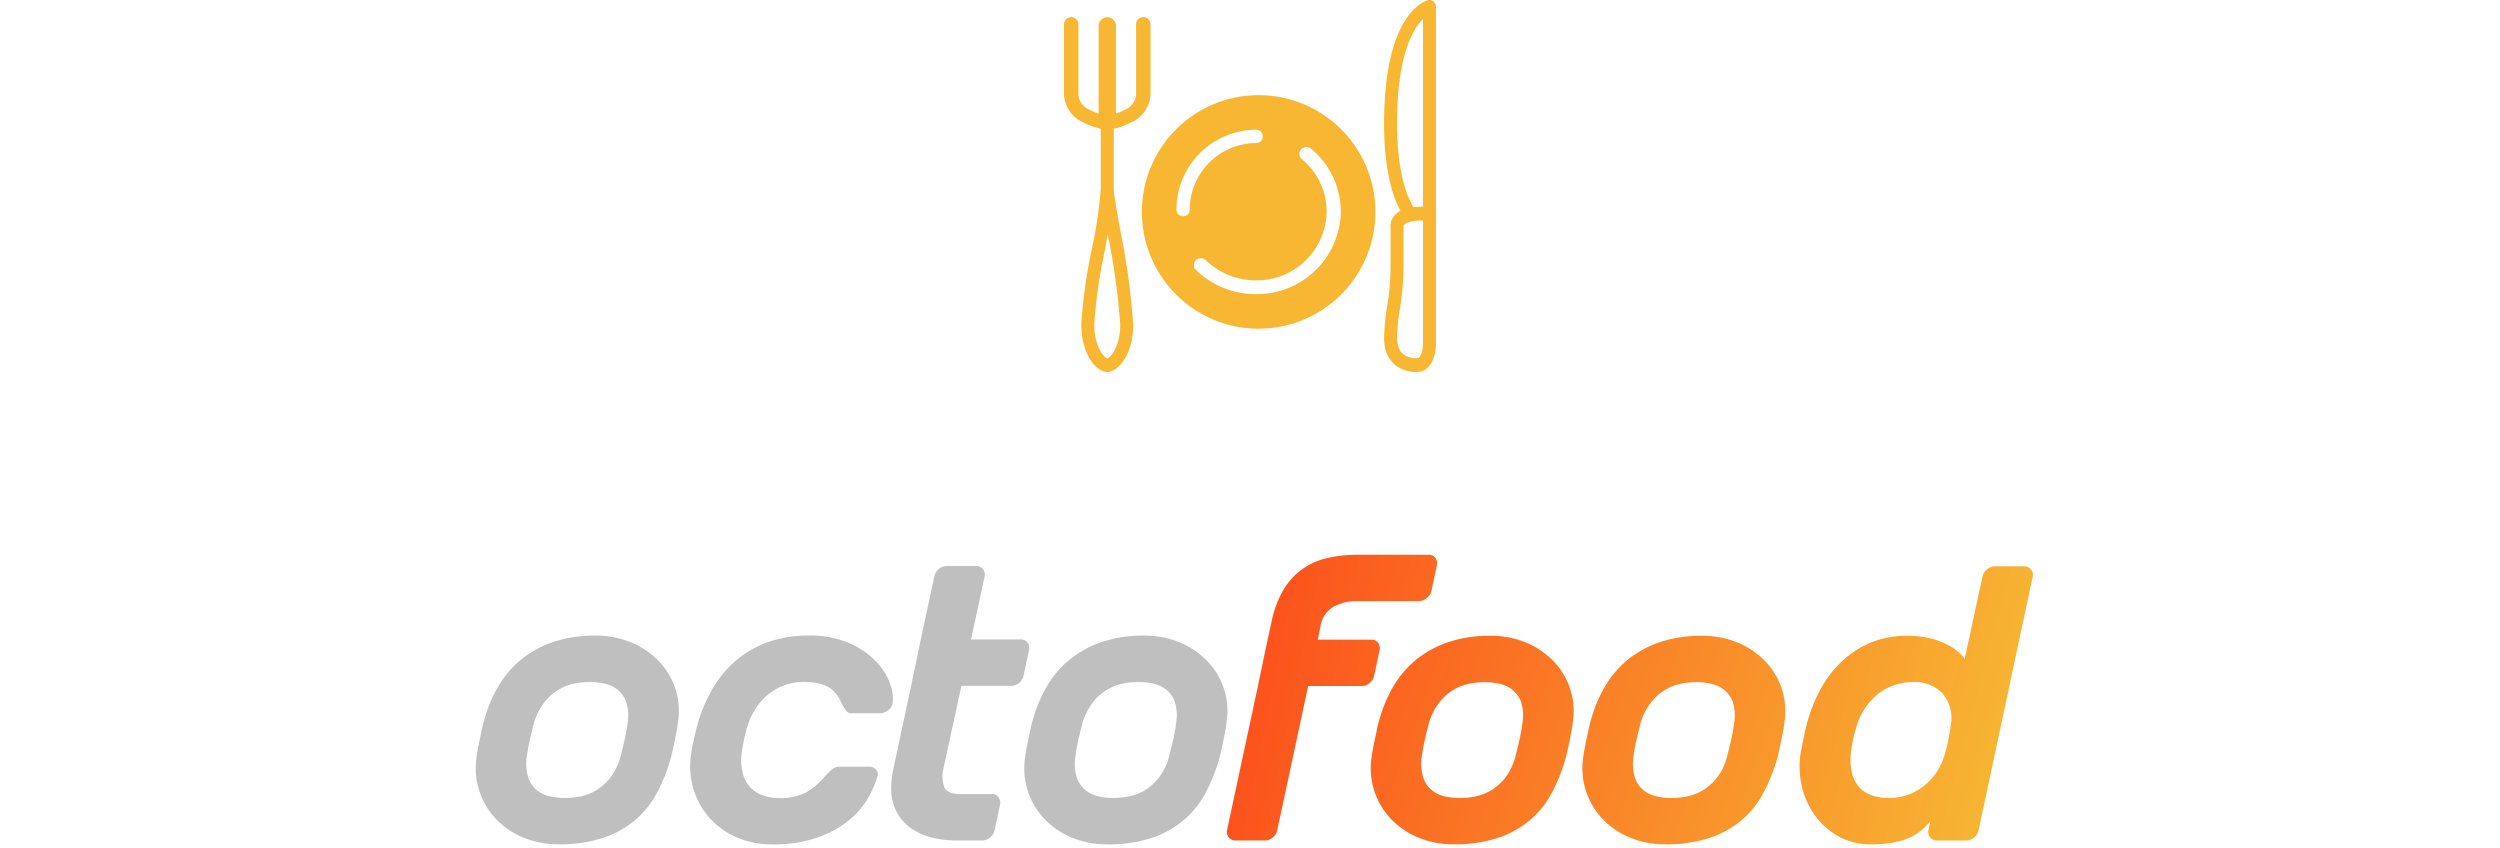 <svg xmlns="http://www.w3.org/2000/svg" xmlns:xlink="http://www.w3.org/1999/xlink" width="289" height="98" viewBox="0 0 289 98">
  <defs>
    <clipPath id="clip-path">
      <rect id="Retângulo_12" data-name="Retângulo 12" width="289" height="98" transform="translate(3020 738)" fill="red" opacity="0.11"/>
    </clipPath>
    <linearGradient id="linear-gradient" x1="-34.509" y1="21.124" x2="-34.473" y2="21.088" gradientUnits="objectBoundingBox">
      <stop offset="0" stop-color="#fc4a1a"/>
      <stop offset="1" stop-color="#f7b733"/>
    </linearGradient>
    <linearGradient id="linear-gradient-2" x1="-89.76" y1="43.811" x2="-89.663" y2="43.736" xlink:href="#linear-gradient"/>
    <linearGradient id="linear-gradient-3" x1="-371.125" y1="43.808" x2="-370.637" y2="43.733" xlink:href="#linear-gradient"/>
    <linearGradient id="linear-gradient-4" x1="-145.524" y1="19.583" x2="-145.361" y2="19.55" xlink:href="#linear-gradient"/>
    <linearGradient id="linear-gradient-5" x1="-151.344" y1="13.599" x2="-151.182" y2="13.577" xlink:href="#linear-gradient"/>
    <linearGradient id="linear-gradient-6" x1="-0.148" y1="0.319" x2="3.433" y2="1.319" xlink:href="#linear-gradient"/>
    <linearGradient id="linear-gradient-7" x1="-0.845" y1="0.003" x2="2.866" y2="1.374" xlink:href="#linear-gradient"/>
    <linearGradient id="linear-gradient-8" x1="-1.757" y1="-0.333" x2="1.954" y2="1.037" xlink:href="#linear-gradient"/>
    <linearGradient id="linear-gradient-9" x1="-2.27" y1="-0.417" x2="0.958" y2="0.611" xlink:href="#linear-gradient"/>
  </defs>
  <g id="logo-octofood" transform="translate(-3020 -738)" clip-path="url(#clip-path)">
    <g id="logo-octofood-2" data-name="logo-octofood" transform="translate(3074.999 728)">
      <g id="Home" transform="translate(-998 -109)">
        <g id="Group-18" transform="translate(567 69)">
          <g id="Group-17" transform="translate(30 40)">
            <g id="Group-16" transform="translate(291)">
              <g id="Group-20" transform="translate(46)">
                <g id="alimento" transform="translate(64)">
                  <path id="Combined-Shape" d="M90.5,48A13.5,13.5,0,1,1,104,34.5,13.515,13.515,0,0,1,90.5,48Zm-.318-4A9.7,9.7,0,0,0,100,34.452a9.431,9.431,0,0,0-3.443-7.261.835.835,0,0,0-1.154.088.78.78,0,0,0,.091,1.122,7.861,7.861,0,0,1,2.869,6.052,8.081,8.081,0,0,1-8.182,7.957A8.241,8.241,0,0,1,84.4,40.079a.836.836,0,0,0-1.157,0,.779.779,0,0,0,0,1.125A9.9,9.9,0,0,0,90.182,44Zm-8.413-9a.769.769,0,0,0,.769-.769,7.7,7.7,0,0,1,7.692-7.692.77.77,0,0,0,0-1.539A9.241,9.241,0,0,0,81,34.231.769.769,0,0,0,81.769,35Z" fill="url(#linear-gradient)"/>
                  <path id="Fill-7" d="M73,25a7.752,7.752,0,0,1-2.7-.812l-.352-.171A3.708,3.708,0,0,1,68,20.938V12.813a.833.833,0,0,1,1.666,0v8.125a2.079,2.079,0,0,0,1.03,1.625l.352.171A6.722,6.722,0,0,0,73,23.374a6.722,6.722,0,0,0,1.952-.641l.352-.171a2.079,2.079,0,0,0,1.03-1.625V12.812a.833.833,0,0,1,1.666,0v8.125a3.707,3.707,0,0,1-1.952,3.079l-.352.171A7.719,7.719,0,0,1,73,25" fill="url(#linear-gradient-2)"/>
                  <path id="Fill-9" d="M73,25a.921.921,0,0,1-1-.812V12.813a1.022,1.022,0,0,1,2,0V24.187A.921.921,0,0,1,73,25" fill="url(#linear-gradient-3)"/>
                  <path id="Fill-11" d="M73.062,37.087c-.113.629-.234,1.28-.356,1.938A58.052,58.052,0,0,0,71.5,47.514c0,2.695,1.208,3.864,1.517,3.92.274-.056,1.483-1.225,1.483-3.92a82.242,82.242,0,0,0-1.439-10.427M73,53c-1.226,0-3-1.954-3-5.486a58.443,58.443,0,0,1,1.233-8.788,50.754,50.754,0,0,0,1.017-6.888V24.785a.751.751,0,1,1,1.5,0v7.054c0,.535.358,2.555.739,4.695A83.394,83.394,0,0,1,76,47.514C76,51.047,74.226,53,73,53" fill="url(#linear-gradient-4)"/>
                  <path id="Fill-14" d="M109.5,12.2c-1.153,1.123-3,4.165-3,12.134,0,6.215,1.451,8.917,1.91,9.616a9.121,9.121,0,0,1,1.09-.061Zm0,23.282c-1.6,0-2.08.39-2.188.509a.226.226,0,0,0-.075.15c.043.1.013.025.013.138v4.778a31.281,31.281,0,0,1-.424,4.679,23.149,23.149,0,0,0-.326,3.284c0,1.975,1.223,2.389,2.25,2.389.708,0,.75-1.579.75-1.6ZM108.75,53c-1.813,0-3.75-1.046-3.75-3.981a24.5,24.5,0,0,1,.343-3.527,29.492,29.492,0,0,0,.407-4.436V36.343a1.81,1.81,0,0,1,.353-1.3,2.283,2.283,0,0,1,.791-.664C106.165,33.047,105,30.022,105,24.334c0-13.039,4.889-14.27,5.1-14.316a.708.708,0,0,1,.626.162A.814.814,0,0,1,111,10.8V49.816C111,50.917,110.53,53,108.75,53Z" fill="url(#linear-gradient-5)"/>
                </g>
              </g>
            </g>
          </g>
        </g>
      </g>
      <g id="Grupo_710" data-name="Grupo 710">
        <g id="Grupo_708" data-name="Grupo 708">
          <path id="Caminho_1355" data-name="Caminho 1355" d="M21.177,86.446A9.477,9.477,0,0,0,18,84.278a10.449,10.449,0,0,0-4.156-.8,14.906,14.906,0,0,0-4.894.737,12.044,12.044,0,0,0-3.687,2.011,11.372,11.372,0,0,0-2.614,3.039,15.888,15.888,0,0,0-1.631,3.821A9.912,9.912,0,0,0,.754,94.11c-.089.418-.179.834-.268,1.251S.314,96.188.24,96.59.113,97.327.084,97.6A8.521,8.521,0,0,0,2.3,104.635,9.212,9.212,0,0,0,5.447,106.8a10.449,10.449,0,0,0,4.156.8,15.736,15.736,0,0,0,5.095-.737,11.436,11.436,0,0,0,3.665-2.011,10.55,10.55,0,0,0,2.48-3.017,19.778,19.778,0,0,0,1.586-3.8,10.31,10.31,0,0,0,.268-1.006q.134-.6.268-1.229t.246-1.251q.111-.625.156-1.028a8.294,8.294,0,0,0-.29-3.888A8.392,8.392,0,0,0,21.177,86.446Zm-3.62,7.084c-.03.239-.075.536-.134.894s-.134.73-.223,1.117-.179.767-.268,1.14-.164.663-.224.872a6.78,6.78,0,0,1-1.117,2.3A6.051,6.051,0,0,1,14,101.308a5.736,5.736,0,0,1-1.81.737,8.94,8.94,0,0,1-1.877.2,7.739,7.739,0,0,1-1.788-.2,3.622,3.622,0,0,1-1.5-.737,3.151,3.151,0,0,1-.961-1.453,5.541,5.541,0,0,1-.179-2.3q.043-.312.134-.872t.223-1.14q.134-.581.268-1.117c.089-.358.163-.655.223-.894a7.389,7.389,0,0,1,1.162-2.3,6.015,6.015,0,0,1,1.587-1.452,5.713,5.713,0,0,1,1.81-.737,8.94,8.94,0,0,1,1.877-.2,7.746,7.746,0,0,1,1.788.2,3.628,3.628,0,0,1,1.5.737,3.174,3.174,0,0,1,.961,1.452A5.147,5.147,0,0,1,17.557,93.53Z" fill="#bfbfbf"/>
          <path id="Caminho_1356" data-name="Caminho 1356" d="M63.023,83.921H57.258l1.564-7.285a1,1,0,0,0-.2-.849.958.958,0,0,0-.782-.358h-3.4a1.392,1.392,0,0,0-.916.358,1.427,1.427,0,0,0-.514.849l-1.564,7.285-1.117,5.363-2.056,9.609q-.849,3.933,1.184,6.1t6.234,2.168h2.86a1.394,1.394,0,0,0,.916-.358,1.427,1.427,0,0,0,.514-.849l.626-2.95a1.045,1.045,0,0,0-.179-.849.9.9,0,0,0-.76-.358H56.05q-1.564,0-1.9-.827a3.972,3.972,0,0,1-.067-2.212l2.056-9.474h5.765a1.394,1.394,0,0,0,.916-.358,1.427,1.427,0,0,0,.514-.849l.626-2.95a1.046,1.046,0,0,0-.179-.849A.894.894,0,0,0,63.023,83.921Z" fill="#bfbfbf"/>
          <path id="Caminho_1357" data-name="Caminho 1357" d="M84.589,86.446a9.477,9.477,0,0,0-3.173-2.168,10.449,10.449,0,0,0-4.156-.8,14.906,14.906,0,0,0-4.894.737,12.044,12.044,0,0,0-3.687,2.011,11.372,11.372,0,0,0-2.614,3.039,15.888,15.888,0,0,0-1.631,3.821,9.912,9.912,0,0,0-.268,1.028c-.089.418-.179.834-.268,1.251s-.172.827-.246,1.229-.127.737-.156,1.006a8.521,8.521,0,0,0,2.212,7.039,9.212,9.212,0,0,0,3.151,2.168,10.449,10.449,0,0,0,4.156.8,15.736,15.736,0,0,0,5.1-.737,11.436,11.436,0,0,0,3.665-2.011,10.55,10.55,0,0,0,2.48-3.017,19.778,19.778,0,0,0,1.586-3.8,10.311,10.311,0,0,0,.268-1.006q.133-.6.268-1.229t.246-1.251q.111-.625.156-1.028a8.294,8.294,0,0,0-.29-3.888A8.38,8.38,0,0,0,84.589,86.446Zm-3.62,7.084c-.03.239-.075.536-.134.894s-.134.73-.223,1.117-.179.767-.268,1.14-.164.663-.224.872A6.78,6.78,0,0,1,79,99.855a6.051,6.051,0,0,1-1.587,1.453,5.736,5.736,0,0,1-1.81.737,8.94,8.94,0,0,1-1.877.2,7.739,7.739,0,0,1-1.788-.2,3.622,3.622,0,0,1-1.5-.737,3.151,3.151,0,0,1-.961-1.453,5.541,5.541,0,0,1-.179-2.3q.043-.312.134-.872t.223-1.14q.133-.581.268-1.117t.223-.894a7.389,7.389,0,0,1,1.162-2.3A6.015,6.015,0,0,1,72.9,89.776a5.713,5.713,0,0,1,1.81-.737,8.94,8.94,0,0,1,1.877-.2,7.746,7.746,0,0,1,1.788.2,3.628,3.628,0,0,1,1.5.737,3.174,3.174,0,0,1,.961,1.452A5.147,5.147,0,0,1,80.969,93.53Z" fill="#bfbfbf"/>
          <path id="Caminho_1358" data-name="Caminho 1358" d="M46.212,86.4a9.753,9.753,0,0,0-3.084-2.078,11.31,11.31,0,0,0-4.626-.849,13.6,13.6,0,0,0-4.916.827,11.849,11.849,0,0,0-3.709,2.235,12.746,12.746,0,0,0-2.614,3.285,18.117,18.117,0,0,0-1.631,3.933q-.224.849-.447,1.832a16.084,16.084,0,0,0-.313,1.788,9.01,9.01,0,0,0,.313,3.91,8.814,8.814,0,0,0,1.832,3.263,8.969,8.969,0,0,0,3.106,2.235,10.043,10.043,0,0,0,4.134.827,15.248,15.248,0,0,0,5.43-.849,11.958,11.958,0,0,0,3.62-2.078,9.22,9.22,0,0,0,2.123-2.57,12.144,12.144,0,0,0,.983-2.279.794.794,0,0,0-.134-.849,1.022,1.022,0,0,0-.8-.358H42.034a1.391,1.391,0,0,0-.939.4,10,10,0,0,0-.8.805,8.815,8.815,0,0,1-2.011,1.721,6.359,6.359,0,0,1-3.307.693,5.275,5.275,0,0,1-1.765-.29,3.753,3.753,0,0,1-1.43-.894,3.664,3.664,0,0,1-.894-1.587,6.259,6.259,0,0,1-.156-2.369q.089-.67.268-1.564a13.1,13.1,0,0,1,.4-1.564,8.348,8.348,0,0,1,1.162-2.369,6.691,6.691,0,0,1,1.587-1.587,6.617,6.617,0,0,1,1.81-.894,6.339,6.339,0,0,1,1.877-.29,8.067,8.067,0,0,1,1.855.179,3.71,3.71,0,0,1,1.229.514,3.258,3.258,0,0,1,.8.76,4.622,4.622,0,0,1,.536.961q.223.4.469.805a.806.806,0,0,0,.737.4h3.263a1.486,1.486,0,0,0,.939-.357,1.4,1.4,0,0,0,.536-.849,4.944,4.944,0,0,0-.335-2.279A7.139,7.139,0,0,0,46.212,86.4Z" fill="#bfbfbf"/>
        </g>
        <g id="Grupo_709" data-name="Grupo 709">
          <path id="Caminho_1359" data-name="Caminho 1359" d="M97.34,83.946h6.206a.894.894,0,0,1,.759.357,1.043,1.043,0,0,1,.179.848l-.625,2.947a1.428,1.428,0,0,1-.513.848,1.4,1.4,0,0,1-.915.357H96.225l-3.572,16.652a1.428,1.428,0,0,1-.513.848,1.4,1.4,0,0,1-.916.357H87.83a.953.953,0,0,1-.781-.357,1,1,0,0,1-.2-.848L90.42,89.3l1.116-5.357.446-2.009A12.122,12.122,0,0,1,93.3,78.3a7.906,7.906,0,0,1,2.143-2.433,8.08,8.08,0,0,1,2.924-1.339,15.492,15.492,0,0,1,3.661-.4h8.143a.894.894,0,0,1,.759.357,1.043,1.043,0,0,1,.178.848l-.625,2.947a1.4,1.4,0,0,1-.536.848,1.481,1.481,0,0,1-.937.357h-7.251a5.463,5.463,0,0,0-2.545.625,3.127,3.127,0,0,0-1.563,2.277Z" fill="url(#linear-gradient-6)"/>
          <path id="Caminho_1360" data-name="Caminho 1360" d="M117.3,83.5a10.429,10.429,0,0,1,4.152.8,9.467,9.467,0,0,1,3.17,2.165,8.313,8.313,0,0,1,2.187,7.076q-.045.4-.156,1.027c-.075.417-.156.834-.246,1.25s-.178.826-.268,1.228a10.253,10.253,0,0,1-.268,1,19.764,19.764,0,0,1-1.585,3.795,10.559,10.559,0,0,1-2.478,3.013,11.4,11.4,0,0,1-3.661,2.009,15.7,15.7,0,0,1-5.089.737,10.429,10.429,0,0,1-4.152-.8,9.2,9.2,0,0,1-3.147-2.165,8.515,8.515,0,0,1-2.21-7.032q.045-.4.157-1c.074-.4.156-.81.245-1.228s.179-.833.268-1.25a9.885,9.885,0,0,1,.268-1.027,15.855,15.855,0,0,1,1.629-3.817,11.4,11.4,0,0,1,2.612-3.036,12.007,12.007,0,0,1,3.683-2.009A14.93,14.93,0,0,1,117.3,83.5ZM121,93.545a5.149,5.149,0,0,0-.134-2.3,3.164,3.164,0,0,0-.96-1.451,3.63,3.63,0,0,0-1.5-.737,7.728,7.728,0,0,0-1.786-.2,8.922,8.922,0,0,0-1.875.2,5.7,5.7,0,0,0-1.808.737,6.052,6.052,0,0,0-1.585,1.451,7.392,7.392,0,0,0-1.161,2.3q-.09.357-.223.893c-.089.357-.179.73-.268,1.116s-.164.766-.223,1.138-.1.663-.134.871a5.544,5.544,0,0,0,.178,2.3,3.148,3.148,0,0,0,.96,1.451,3.6,3.6,0,0,0,1.5.736,7.722,7.722,0,0,0,1.786.2,8.922,8.922,0,0,0,1.875-.2,5.723,5.723,0,0,0,1.808-.736,6.035,6.035,0,0,0,1.585-1.451,6.763,6.763,0,0,0,1.116-2.3c.059-.208.134-.5.223-.871s.179-.751.268-1.138.163-.759.223-1.116S120.973,93.783,121,93.545Z" fill="url(#linear-gradient-7)"/>
          <path id="Caminho_1361" data-name="Caminho 1361" d="M141.765,83.5a10.429,10.429,0,0,1,4.152.8,9.467,9.467,0,0,1,3.17,2.165,8.313,8.313,0,0,1,2.187,7.076q-.045.4-.156,1.027t-.245,1.25q-.134.625-.268,1.228a10.253,10.253,0,0,1-.268,1,19.765,19.765,0,0,1-1.585,3.795,10.526,10.526,0,0,1-2.478,3.013,11.4,11.4,0,0,1-3.661,2.009,15.7,15.7,0,0,1-5.09.737,10.429,10.429,0,0,1-4.152-.8,9.2,9.2,0,0,1-3.147-2.165,8.515,8.515,0,0,1-2.21-7.032q.044-.4.156-1c.074-.4.157-.81.246-1.228s.179-.833.268-1.25a9.885,9.885,0,0,1,.268-1.027,15.856,15.856,0,0,1,1.63-3.817,11.383,11.383,0,0,1,2.612-3.036,12.007,12.007,0,0,1,3.683-2.009A14.923,14.923,0,0,1,141.765,83.5Zm3.706,10.045a5.164,5.164,0,0,0-.134-2.3,3.164,3.164,0,0,0-.96-1.451,3.63,3.63,0,0,0-1.5-.737,7.728,7.728,0,0,0-1.786-.2,8.922,8.922,0,0,0-1.875.2,5.7,5.7,0,0,0-1.808.737,6.052,6.052,0,0,0-1.585,1.451,7.414,7.414,0,0,0-1.161,2.3q-.09.357-.223.893c-.089.357-.179.73-.268,1.116s-.164.766-.223,1.138-.1.663-.134.871a5.526,5.526,0,0,0,.179,2.3,3.148,3.148,0,0,0,.96,1.451,3.6,3.6,0,0,0,1.5.736,7.722,7.722,0,0,0,1.786.2,8.922,8.922,0,0,0,1.875-.2,5.723,5.723,0,0,0,1.808-.736,6.05,6.05,0,0,0,1.585-1.451,6.763,6.763,0,0,0,1.116-2.3c.059-.208.134-.5.223-.871s.179-.751.268-1.138.163-.759.223-1.116S145.441,93.783,145.471,93.545Z" fill="url(#linear-gradient-8)"/>
          <path id="Caminho_1362" data-name="Caminho 1362" d="M165.514,83.5a10.713,10.713,0,0,1,2.5.268,9.562,9.562,0,0,1,1.942.67,6.2,6.2,0,0,1,1.362.87,4.646,4.646,0,0,1,.8.871l2.054-9.509a1.421,1.421,0,0,1,.513-.848,1.394,1.394,0,0,1,.915-.357H179a.955.955,0,0,1,.781.357,1,1,0,0,1,.2.848l-6.25,29.287a1.428,1.428,0,0,1-.513.848,1.4,1.4,0,0,1-.915.357h-3.393a.953.953,0,0,1-.781-.357,1,1,0,0,1-.2-.848l.223-1.027a8.375,8.375,0,0,1-.96.982,5.965,5.965,0,0,1-1.339.871,7.979,7.979,0,0,1-1.9.6,13.853,13.853,0,0,1-2.679.223,7.482,7.482,0,0,1-3.728-.915,8.442,8.442,0,0,1-2.723-2.411,9.244,9.244,0,0,1-1.54-3.438,9.988,9.988,0,0,1-.089-4q.134-.67.313-1.563t.357-1.562a18,18,0,0,1,1.518-3.906,12.947,12.947,0,0,1,2.433-3.259,11.088,11.088,0,0,1,3.371-2.232A10.829,10.829,0,0,1,165.514,83.5Zm-5.982,10.8a9.845,9.845,0,0,0-.335,1.25c-.074.387-.142.8-.2,1.25a6.938,6.938,0,0,0,.067,2.455,3.925,3.925,0,0,0,.826,1.7,3.385,3.385,0,0,0,1.473.982,5.893,5.893,0,0,0,1.964.313,6.511,6.511,0,0,0,3.951-1.295,7.065,7.065,0,0,0,2.522-3.706,14.166,14.166,0,0,0,.424-1.7q.2-1.026.29-1.7a4.457,4.457,0,0,0-.938-3.661,4.33,4.33,0,0,0-3.393-1.339,6.692,6.692,0,0,0-3.974,1.272A7.7,7.7,0,0,0,159.532,94.3Z" fill="url(#linear-gradient-9)"/>
        </g>
      </g>
    </g>
  </g>
</svg>
